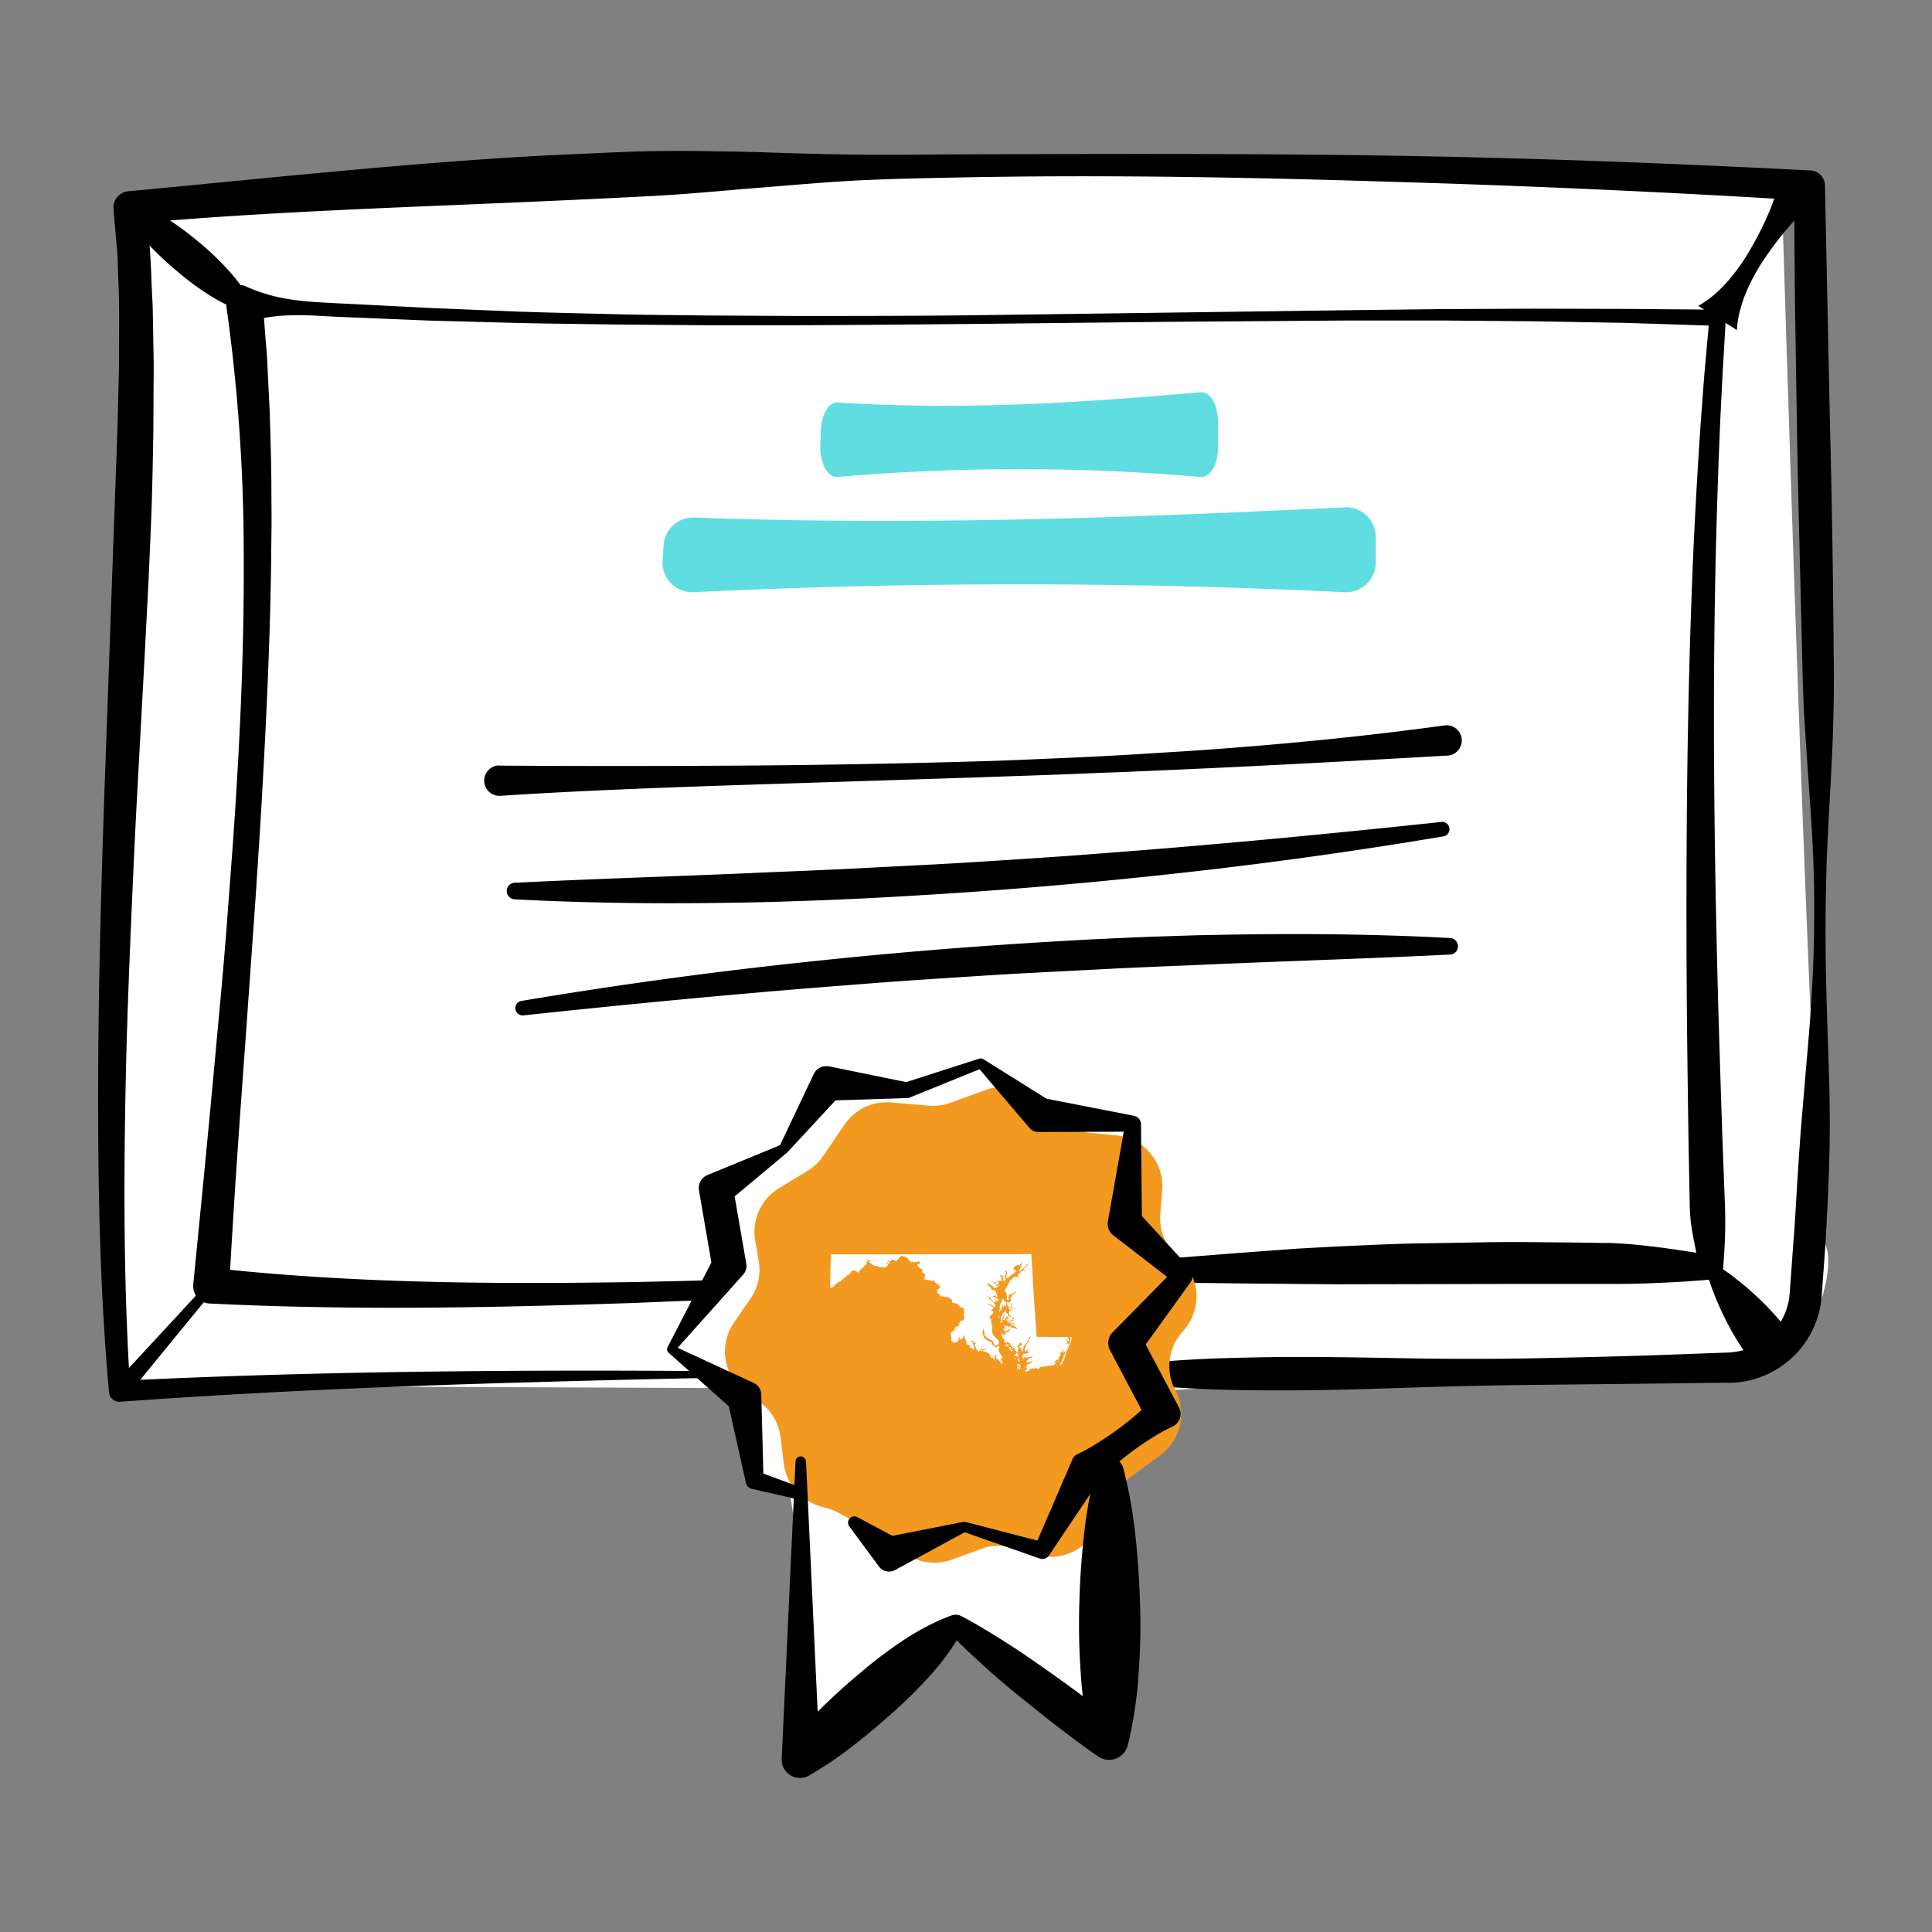 <svg xmlns="http://www.w3.org/2000/svg" width="256" height="256" fill="none"><rect width="100%" height="100%" fill="#808080" stroke="none"/><path fill="#fff" d="M155.729 184.189c2.07-.222 70.882-4.177 76.95-3.211 6.069.966 10.994-11.766 9.201-16.114-1.793-4.348-5.862-141.93-5.862-141.93s-92.461-3.553-116.543-.589C95.398 25.315 16.489 28.32 16.489 28.32s1.768 73.66 1.224 85.974c-.544 12.314-2.77 69.292-2.77 69.292l140.786.604z"/><path fill="#fff" d="M100.873 184.754c3.863.317 7.76 48.291 7.76 48.291l18.8-16.814 21.116 12.506-1.39-49.685-46.286 5.702z"/><path fill="#000" d="M124.718 182.066l-27.23.448c-9.064.166-18.139.382-27.219.644-18.13.503-36.259 1.268-54.353 2.582a1.371 1.371 0 01-1.47-1.248v-.03c-1.184-13.085-1.451-26.235-1.446-39.344.005-13.11.368-26.214.806-39.298l1.405-39.198.352-9.773.121-4.882c.035-1.625.101-3.255.09-4.876 0-3.246.076-6.497-.085-9.718l-.08-2.42-.046-1.208-.1-1.198-.423-4.786v-.065a2.169 2.169 0 011.969-2.355c18.517-1.721 37.024-3.774 55.612-4.756l6.96-.317c2.321-.1 4.648-.211 6.974-.241 2.327-.03 4.654-.04 6.98 0 2.327.04 4.654.055 6.985.135 4.659.156 9.307.297 13.955.333 4.648.035 9.297-.036 13.94-.046 18.582-.06 37.17-.116 55.753.176s37.161 1.007 55.723 1.958a2.011 2.011 0 011.924 1.973v.04l.655 31.116c.261 10.371.428 20.753.503 31.145.091 5.194-.055 10.392-.337 15.601l-.413 7.795a200.732 200.732 0 00-.272 7.79c-.116 5.194-.045 10.387.116 15.601l.252 7.805c.085 2.602.146 5.209.135 7.816 0 5.208-.286 10.412-.574 15.6l-.282 3.9-.141 1.948-.07.976c-.025.332-.086.76-.136 1.132a12.425 12.425 0 01-8.843 9.935 13.03 13.03 0 01-2.282.432l-.579.036c-.191 0-.398.025-.544 0h-.977l-7.8.095-15.612.171a740.93 740.93 0 00-15.611.307c-5.198.166-10.395.358-15.612.413-2.598.04-5.197.03-7.796 0-2.598-.03-5.197-.101-7.795-.242-2.599-.141-5.107-.332-7.685-.649a76.697 76.697 0 01-7.791-1.263 76.667 76.667 0 017.791-1.253c2.598-.297 5.192-.503 7.79-.654 2.599-.151 5.193-.217 7.786-.272 2.594-.055 5.192-.086 7.786-.065 5.192 0 10.384.14 15.576.206 5.192.065 10.384.045 15.571-.066 5.187-.11 10.379-.226 15.561-.412l7.776-.287.972-.035c.176 0 .297 0 .428-.03l.393-.036a9.062 9.062 0 001.511-.327 8.39 8.39 0 005.786-6.703c.025-.272.07-.503.096-.8l.07-.966.141-1.933.277-3.865c.217-2.576.337-5.158.504-7.74.166-2.581.322-5.163.533-7.745l.655-7.75c.222-2.586.463-5.168.615-7.76.372-5.178.503-10.366.438-15.55-.066-5.183-.438-10.372-.816-15.555-.166-2.592-.363-5.183-.504-7.775-.141-2.592-.206-5.184-.262-7.775-.241-10.372-.543-20.744-.705-31.126l-.251-15.6-.126-15.601 1.923 2.013a1720.545 1720.545 0 00-55.582-2.516c-18.507-.584-37.059-.921-55.597-.59-4.638.096-9.271.167-13.904.378-4.633.212-9.262.64-13.885 1.007-4.623.367-9.246.83-13.869 1.077-4.623.246-9.25.468-13.879.674-18.502.84-37.044 1.364-55.511 3.02l1.959-2.421c.277 3.326.614 6.658.694 9.954l.121 2.511c.05.826.066 1.65.076 2.476l.085 4.942c.046 1.65 0 3.291 0 4.932l-.025 4.927c-.05 3.28-.12 6.562-.216 9.838-.111 3.276-.267 6.542-.408 9.818l-.504 9.804-1.062 19.586c-.68 13.054-1.27 26.098-1.511 39.147-.242 13.049-.201 26.093.645 39.087l-1.476-1.278c18.165-.901 36.335-1.253 54.5-1.334 18.164-.08 36.274.136 54.428.433z"/><path fill="#000" d="M228.202 169.414c-2.196.197-4.487.393-6.839.503-2.352.111-4.749.217-7.126.207h-12.59l-24.767.05-12.403-.111c-4.135-.055-8.274-.105-12.414-.075h-3.102l-3.102.05c-2.07.035-4.135.086-6.205.156-4.134.136-8.264.342-12.398.504l-24.782 1.197c-4.135.191-8.274.373-12.414.503l-6.21.257-6.214.196c-16.568.504-33.177.7-49.856-.13a2.267 2.267 0 01-2.176-2.351v-.186c1.078-10.82 2.14-21.639 3.118-32.434.503-5.405 1.007-10.805 1.405-16.209.398-5.405.84-10.81 1.158-16.22.68-10.81 1.083-21.64 1.007-32.444a234.398 234.398 0 00-2.286-32.208l-.076-.775a1.872 1.872 0 012.664-1.937 21.993 21.993 0 005.993 1.726c2.015.322 4.029.382 6.074.503l12.172.614 12.202.503c4.064.136 8.128.217 12.187.323 4.059.105 8.128.115 12.192.176l12.197.065c8.133 0 16.261 0 24.394-.11l48.799-.655 12.202-.146 12.192-.055 12.208.03 12.212.1a1.063 1.063 0 011.057 1.058v.095l-.448 7.826c-.126 2.611-.272 5.218-.372 7.83a854.08 854.08 0 00-.504 15.671c-.247 10.452-.292 20.91-.201 31.367.09 10.458.307 20.915.614 31.372.156 5.229.322 10.458.504 15.687l.302 7.941c.05 1.585.045 3.215-.031 4.826a95.777 95.777 0 01-.337 4.71zm-3.425-3.417c-.226-1.107-.448-2.144-.604-3.145a23.354 23.354 0 01-.272-3.02l-.146-7.765c-.085-5.238-.156-10.482-.211-15.726-.106-10.483-.106-20.97 0-31.463.116-10.487.367-20.975.821-31.463.231-5.243.533-10.482.876-15.716.171-2.617.383-5.234.574-7.85l.7-7.841 1.047 1.167-12.182-.392-12.192-.211-12.192-.106h-12.197l-24.399.181-24.4.267c-8.133.07-16.271.156-24.404.181H93.389l-12.207-.1c-4.07-.066-8.139-.101-12.208-.192l-12.207-.327-12.202-.503c-2.014-.096-4.064-.272-6.104-.187-2.1.046-4.184.383-6.189 1.007l2.558-2.702.303 4.106c.095 1.369.251 2.733.297 4.101l.201 4.102.1 2.048.066 2.053c.07 2.733.166 5.466.161 8.193l.026 4.097c0 1.363-.03 2.727-.04 4.091-.101 10.905-.615 21.785-1.23 32.64a881.06 881.06 0 01-.503 8.138 869.076 869.076 0 01-.544 8.132l-1.153 16.255c-.79 10.83-1.566 21.64-2.146 32.489l-2.16-2.516c16.337 1.792 32.88 2.104 49.393 1.943l6.2-.076 6.199-.141c4.13-.1 8.264-.241 12.398-.387 8.269-.262 16.533-.664 24.797-1.007 4.135-.191 8.269-.352 12.404-.573 2.07-.111 4.135-.237 6.199-.383l3.102-.196 3.098-.232 12.398-.966 6.204-.458c2.07-.161 4.14-.236 6.21-.362 4.144-.186 8.284-.403 12.434-.448 4.149-.045 8.294-.181 12.449-.156l6.229.055 3.112.041 1.556.025h.701l.659.03c1.758.081 3.5.257 5.283.473 1.783.216 3.611.503 5.55.795h-.006z"/><path fill="#000" d="M17.909 26.675a26.895 26.895 0 014.471 2.435c1.39.921 2.725 1.923 4.004 2.995a36.505 36.505 0 013.626 3.432 22.356 22.356 0 013.067 4.096l-1.274 1.51a22.215 22.215 0 01-4.533-2.34 36.851 36.851 0 01-3.988-3.02 44.376 44.376 0 01-3.646-3.437 27.071 27.071 0 01-3.148-4.026l1.42-1.645zM241.155 26.145a18.546 18.546 0 00-2.08 1.752 30.902 30.902 0 00-1.833 1.907 40.537 40.537 0 00-3.188 4.116 26.07 26.07 0 00-2.563 4.53 18.37 18.37 0 00-.882 2.516c-.257.9-.413 1.832-.458 2.768l-5.127-3.206a12.306 12.306 0 002.297-1.64 18.483 18.483 0 001.858-1.903 26.137 26.137 0 002.936-4.272 40.61 40.61 0 002.317-4.66c.337-.806.649-1.631.916-2.481.287-.861.509-1.742.67-2.637l5.137 3.21zM226.963 167.351a25.34 25.34 0 013.122 2.138c.982.755 1.899 1.56 2.785 2.391.886.82 1.722 1.686 2.518 2.591a19.456 19.456 0 012.13 2.879l-4.839 3.628a19.21 19.21 0 01-2.171-2.848 33.878 33.878 0 01-1.788-3.135 36.988 36.988 0 01-1.51-3.342 24.869 24.869 0 01-1.179-3.593l.932-.709zM28.45 170.779L16.71 185.121l-1.768-1.535 12.585-13.607.922.8z"/><path fill="#5FDDE0" d="M159.089 63.2a280.08 280.08 0 00-48.093 0c-1.315.11-2.387-1.842-2.302-4.192l.076-2.013c.08-2.119 1.082-3.744 2.266-3.664 16.684 1.082 32.553 0 48.058-1.358 1.254-.111 2.302 1.68 2.302 3.93v3.387c0 2.244-1.053 4.02-2.307 3.91zM178.154 78.467a896.13 896.13 0 00-86.236 0 3.942 3.942 0 01-4.124-4.192l.136-2.013a3.933 3.933 0 014.069-3.684c29.918 1.082 58.362 0 86.165-1.358a3.94 3.94 0 014.125 3.739c.005.065.005.126.005.19v3.388a3.936 3.936 0 01-3.938 3.935c-.066 0-.131 0-.202-.005z"/><path fill="#000" d="M66.2 101.451c10.475.065 20.935.065 31.385 0 10.449-.066 20.894-.252 31.334-.549 2.608-.065 5.217-.171 7.826-.282 2.608-.111 5.217-.221 7.825-.347 2.609-.126 5.213-.277 7.816-.443 2.604-.166 5.212-.307 7.811-.503 10.409-.76 20.804-1.772 31.137-3.196a2.015 2.015 0 11.549 3.99h-.161c-10.47.6-20.924 1.179-31.379 1.667l-7.841.352-3.918.166-3.923.146c-5.227.237-10.455.382-15.682.574l-31.354 1.006c-10.45.352-20.894.735-31.314 1.419a2.021 2.021 0 01-2.15-1.877 2.022 2.022 0 011.883-2.149l.157.026zM192.069 126.489c-10.259.503-20.507.825-30.745 1.258-5.121.231-10.238.412-15.355.684-5.116.272-10.233.503-15.349.831-5.117.327-10.228.649-15.34 1.046-5.111.398-10.218.79-15.324 1.248-10.213.886-20.421 1.903-30.63 2.99a.967.967 0 01-.261-1.913 622.614 622.614 0 0130.553-4.363 742.614 742.614 0 0115.355-1.63 688.733 688.733 0 0115.39-1.284 794.1 794.1 0 0115.415-.941c2.573-.115 5.142-.241 7.715-.322 2.574-.08 5.142-.186 7.72-.216 10.294-.201 20.592-.136 30.876.413a1.102 1.102 0 110 2.204l-.02-.005zM68.27 116.967c10.259-.503 20.507-.826 30.745-1.258 5.122-.232 10.238-.413 15.355-.685 5.116-.272 10.233-.503 15.35-.83 5.116-.327 10.228-.649 15.339-1.047 5.112-.397 10.218-.79 15.325-1.248 10.213-.886 20.421-1.902 30.629-2.989a.966.966 0 01.261 1.912 621.324 621.324 0 01-30.553 4.363 742.139 742.139 0 01-15.355 1.631c-5.126.483-10.253.916-15.39 1.283-5.136.367-10.273.674-15.415.941-2.573.116-5.142.242-7.715.322-2.573.081-5.142.186-7.72.217-10.294.201-20.592.136-30.876-.413a1.102 1.102 0 110-2.204l.02.005z"/><path fill="#fff" d="M105.968 197.923l-5.992-1.786-1.355-10.971-9.724-6.366 7.715-11.182-1.718-9.98 8.944-5.414 5.867-8.646 10.42.88 9.835-3.562 7.906 6.844 12.268 1.162-1.083 13.125 7.67 7.03-7.554 8.943 4.875 9.224-9.981 7.317-5.958 10.926-10.334-3.161-9.83 3.568-4.875-4.222"/><path fill="#F3991F" d="M110.381 200.087l-1.733-.503a6.786 6.786 0 01-4.799-5.697l-.428-3.452a6.784 6.784 0 00-3.022-4.841l-1.274-.835a6.778 6.778 0 01-1.954-9.391c.02-.035.045-.065.066-.101l2.195-3.18a6.779 6.779 0 001.103-5.002l-.463-2.698a6.78 6.78 0 013.208-6.98l3.711-2.244a6.81 6.81 0 002.105-2.013l2.8-4.132a6.79 6.79 0 016.19-2.939l4.97.423a6.725 6.725 0 002.891-.382l4.683-1.696a6.792 6.792 0 016.764 1.248l3.253 2.813a6.793 6.793 0 003.802 1.625l3.429.327a6.784 6.784 0 016.124 7.313l-.257 3.13a6.772 6.772 0 002.181 5.535l.413.378a6.782 6.782 0 01.599 9.38l-.393.468a6.78 6.78 0 00-.815 7.549 6.784 6.784 0 01-1.99 8.641l-4.028 2.959a6.755 6.755 0 00-1.944 2.224l-2.584 4.736a6.793 6.793 0 01-7.947 3.241l-2.865-.876a6.793 6.793 0 00-4.301.111l-3.953 1.434c-2.317.84-4.9.362-6.763-1.248l-1.864-1.611"/><path fill="#000" d="M106.804 193.656l1.828 39.389-4.175-1.918a51.927 51.927 0 014.613-5.032 86.722 86.722 0 015.036-4.529 57.996 57.996 0 015.423-4.107 31.741 31.741 0 016.164-3.261l.368-.136c.433-.161.912-.13 1.32.081 1.928 1.006 3.761 2.134 5.579 3.276a116.297 116.297 0 015.339 3.593c.881.609 1.757 1.233 2.618 1.862.872.624 1.733 1.258 2.594 1.897 1.712 1.284 3.414 2.587 5.036 3.966l-4.029 2.013a54.448 54.448 0 01-1.314-9.058c-.222-3.02-.267-6.039-.192-9.059.076-3.019.267-6.039.605-9.058a62.132 62.132 0 011.626-9.059 1.857 1.857 0 012.276-1.313 1.853 1.853 0 011.315 1.313 62.132 62.132 0 011.626 9.059c.333 3.019.504 6.039.605 9.058.101 3.02.03 6.039-.192 9.059a54.448 54.448 0 01-1.314 9.058l-.126.503a2.548 2.548 0 01-3.913 1.495c-1.767-1.213-3.48-2.516-5.182-3.8a141.698 141.698 0 01-2.518-1.982c-.826-.67-1.672-1.339-2.518-2.013a102.163 102.163 0 01-4.895-4.177c-1.591-1.445-3.173-2.904-4.658-4.489l1.682-.056a31.69 31.69 0 01-4.074 5.657 58.76 58.76 0 01-4.815 4.811 92.963 92.963 0 01-5.187 4.378 51.868 51.868 0 01-5.625 3.88l-.503.307a2.428 2.428 0 01-3.647-2.204l1.829-39.389c0-.383.307-.69.689-.69.383 0 .69.307.69.69l.016-.015z"/><path fill="#000" d="M105.742 198.679l-6.103-1.399a1.065 1.065 0 01-.801-.806l-.045-.191-2.423-10.845 1.007 1.616-8.777-7.806a.621.621 0 01-.141-.754l6.295-12.154-.368 1.671-1.717-9.984-.05-.307a1.848 1.848 0 011.112-2.013l9.77-4.026-.206.196 4.532-9.562a1.818 1.818 0 012.015-1.006h.065l10.319 2.108-.443.061 9.966-3.196a.664.664 0 01.559.071l.08.05 8.975 5.616-1.269-.543 12.151 2.37c.544.106.937.579.942 1.132l.126 13.225-.725-1.856 7.05 7.689c.469.523.514 1.298.111 1.872l-6.864 9.527.272-2.517 4.875 9.225.196.372a1.82 1.82 0 01-.76 2.461l-.101.05c-.947.438-1.858.947-2.734 1.51a36.97 36.97 0 00-2.559 1.746 46.077 46.077 0 00-2.422 1.928 25.87 25.87 0 00-2.261 2.144l.649-.74-6.969 10.372-.086.126a1.052 1.052 0 01-1.214.402l-10.193-3.568h.413l-9.281 5.033-.106.055a1.672 1.672 0 01-2.15-.473l-3.923-5.319a.83.83 0 011.057-1.223l5.832 3.12-2.256-.418 10.384-2.048h.101a.658.658 0 01.312 0l10.465 2.717-1.299.529 4.945-11.474.055-.131a1.19 1.19 0 01.595-.609 25.65 25.65 0 002.724-1.51 42.113 42.113 0 002.563-1.731 38.938 38.938 0 002.433-1.912 22.227 22.227 0 002.256-2.159l-.665 2.884-4.875-9.225-.075-.146a2.014 2.014 0 01.347-2.37l8.224-8.359.121 1.882-8.254-6.366a1.92 1.92 0 01-.72-1.847l2.306-13.029.947 1.133-12.384.045h-.09c-.453 0-.887-.196-1.179-.544l-6.843-8.052.639.116-9.699 3.936a.803.803 0 01-.242.05h-.196l-10.526.342 2.07-1.006-7.211 7.785c-.066.07-.136.136-.207.196l-8.118 6.779 1.058-2.32 1.722 9.939.04.241a1.725 1.725 0 01-.407 1.425l-9.13 10.2-.152-.765 10.666 4.927c.595.272.982.856 1.008 1.51v.095l.297 11.107-.846-1.006 5.872 2.169a.787.787 0 01.458 1.016.794.794 0 01-.912.493v.051z"/><g fill="#fff" clip-path="url(#clip0_8392_67706)"><path d="M110.115 170.669c.026 0 .034-.043.066-.059a.475.475 0 01.099-.016.165.165 0 01.067-.061h.042a.335.335 0 00.083-.067c.032-.037.04-.09.083-.125a.213.213 0 01.066-.016.304.304 0 01.248-.24c.097-.071.186-.151.267-.24.048 0 .075-.027.117-.032.043-.005.075 0 .107 0s.091-.115.133-.16c.068-.06.14-.115.216-.165a.22.22 0 01.048-.142c.064 0 .094-.021.158-.016.064-.058.098-.149.176-.197.096 0 .117-.112.189-.157.072-.046.077-.019.107-.035.029-.016.053-.048.082-.067.03-.018.051 0 .067-.024.016-.024.064-.106.117-.141a.29.29 0 00.091-.032c0-.075.04-.109.032-.192.04-.029.059-.088.117-.115.059-.026.059 0 .099-.016.04-.016.072-.04.101-.042.03-.003.078.021.115 0 .152.12.355.186.507.306.038-.002.076-.002.114 0 .015-.062.025-.125.032-.189.027-.021.059-.029.086-.051.013-.104.088-.146.165-.189 0-.021.032-.037.032-.067.069-.024.099-.088.141-.133.043-.045.134-.088.174-.141.04-.054.029-.072.05-.099a.483.483 0 01.339-.192.275.275 0 000-.107c-.019-.024-.067-.018-.083-.05a.184.184 0 00.035-.12c.059-.067.107-.144.168-.208a.232.232 0 010-.091.403.403 0 00.115-.067v.051c0 .027.056.059.093.083.016-.022.187-.054.205.016-.032.024-.048.066-.09.082a.256.256 0 00-.123 0c0 .024.021.07 0 .102.014.01.024.024.03.04a.086.086 0 01.005.05.329.329 0 01.224.056v.051c.029.021.045.053.09.059.046.005.062.08.091.09.105.065.216.12.331.166.077 0 .17-.024.266 0 .059.058.147.042.24.074.094.032.115.07.166.075.121-.008.243-.008.365 0 .021 0 .037.021.059.024.115.007.231.007.346 0v-.048c.064-.035.075-.12.134-.157.058-.038.122-.019.181-.035a.405.405 0 00-.032-.133.264.264 0 01-.208-.206.396.396 0 01.267.083c.045-.035.077-.029.149-.035 0-.04.048-.045.051-.09-.059-.102-.216-.104-.267-.206.024 0 .019-.042.032-.058.013-.016.04 0 .059 0 .018 0 .021.032.04.042.085 0 .2.131.266.04.019-.018-.021-.056-.016-.09a.233.233 0 01.11-.024c.016-.03.018-.07.04-.094.24 0 .376.128.581.176a.44.44 0 01.083-.058c0-.091.061-.118.098-.158.038-.04.035-.045.083-.066l.083-.04c.024-.067-.016-.094-.024-.15a.296.296 0 01.09-.058c.024.018.056 0 .083 0 .06-.06.124-.116.192-.166.021.027.04.024.083.016.053.035.146.03.197.067.045-.013.061 0 .101.016a.879.879 0 01.267.133c.057.035.11.076.157.123.072.061.139.128.2.2v.04c0 .011.067.064.099.101.033.04.063.081.091.123a.635.635 0 00.349-.048c.059.045.045.189.115.189.069 0 .053-.136.109-.181.107.046.224.06.339.04a.157.157 0 01.047-.058.168.168 0 01.067-.033c.078.048.184.032.232.118a.862.862 0 01-.048.224.676.676 0 01-.322.024c-.051.154.096.184.13.266a.216.216 0 00-.011.091c.004.03.014.059.03.085a.195.195 0 01.107 0c.016-.056.085-.058.114-.098 0 .029.019.029.019.056 0 .026-.075.066-.101.109.028.043.065.08.109.107a.213.213 0 01.149.05.11.11 0 01.115.04.568.568 0 00.016.334c-.077.016 0 .109.019.138.117 0 .208.019.266.102.059.082.062.109.083.173-.027.048-.04.109-.083.141a.858.858 0 01.035.158.558.558 0 00-.083.149c.032.04.046.101.083.139.064-.016.115.05.181.066a.375.375 0 00.067 0l.056.019a.792.792 0 01.283 0 .418.418 0 00.314.099c.027 0 .048-.024.075-.032a.167.167 0 00.059.016c.024 0 .021-.04.048-.043.026-.003.021.029.034.043.088 0 .152.058.224.09.01.049.024.096.043.142.045 0 .053.042.08.074.027.032.037.027.051.04.013.014.034.07.066.091.032.021.102.024.15.043.048.018.101.061.157.082 0 .067.067.088.091.142.029 0 .058 0 .066.016a.055.055 0 00-.014.037c0 .014.005.027.014.037-.064.043-.069.11-.082.192-.04.014-.056.054-.091.075a.372.372 0 00-.24.181c.024.043 0 .091 0 .142 0 .05 0 .048.016.074a.834.834 0 000 .158h.056c.106.082.205.171.299.266.032.046.053.099.082.15.046 0 .078.032.118.042.04.011.117 0 .181.016.196.047.396.069.597.067.088.035.179.069.267.099 0 0 0 .042.032.042a.552.552 0 00.181.099c.046.075.134.064.15.165.016.102-.035.214 0 .331.066.064.176.037.266.067.019 0 .03.024.048.026.019.003.096 0 .142 0 .088 0 .162.062.24.064 0 .048.064.043.058.102a.896.896 0 01.174.138c.061.067.157.222.242.243.086.021.123 0 .174 0a.48.48 0 01.098.075.314.314 0 01.099.074.99.99 0 00.051.315.363.363 0 00.016.267c-.035.066 0 .208-.051.266.024.038 0 .064 0 .11a.844.844 0 01.059.197c0 .059-.032.096-.04.141-.008.046 0 .062 0 .091-.035.189-.24.192-.4.283h-.064c-.112.04-.12.184-.15.306a.339.339 0 01-.141.366c-.045 0-.069.026-.115.032-.045.005-.093-.014-.133 0a.217.217 0 00-.125.058c0 .139-.107.195-.15.307.115.024.168-.037.24-.085l.067-.04c.029-.016.059-.022.075-.032.016-.011.096-.131.192-.059a.825.825 0 01-.176.075c-.014.018-.024.045-.04.066-.07 0-.067.059-.134.056-.045.112-.197.083-.266.142-.035.024-.051.066-.075.09-.024.024-.064.051-.093.083-.016-.016-.03 0-.048 0-.019 0-.072.051-.102.093-.029.043 0 .054-.016.075-.016.021-.056.045-.066.075a.375.375 0 000 .082.33.33 0 01-.016.056c-.011.12.009.24.058.35a.658.658 0 00.024.165.583.583 0 00.075.44c.117.032.147.152.267.181.122-.028.241-.069.354-.122l.075-.043.075-.04c.016 0 .016-.04.034-.059.019-.018.059-.042.075-.074.016-.032 0-.072 0-.118 0-.045.032-.104.04-.165.008-.061-.125-.091-.067-.149.043 0 .056.029.11.016.037.037.045.104.074.152a.69.69 0 00-.034.181c.04 0 .09.037.125.024a.419.419 0 00.075-.123.664.664 0 00.29-.184c0-.037-.042-.05-.05-.09-.008-.04.05-.043.058-.083a.058.058 0 010-.051c.042-.061.089-.119.142-.173 0 .069-.038.091-.059.133.027.064 0 .107.016.19a.792.792 0 01.184.322c.105.19.156.405.147.622.077.01.149.043.208.093.024 0 .024-.016.05 0 .05.042.097.089.139.139.021 0 .067 0 .067.034-.059.016-.043.064-.067.107.019.021.043.035.051.067.114 0 .168.117.266.141.056 0 .128-.016.176.032.062 0 .131-.024.2-.032 0-.149-.184-.2-.125-.365-.035-.062-.08-.107-.117-.166a.521.521 0 000-.266c-.078-.059-.219-.059-.267-.15a.073.073 0 01.014-.037.068.068 0 01.034-.021.742.742 0 00.235.016.679.679 0 01.157.141.138.138 0 00.019.077.137.137 0 00.056.056c.053-.021.178-.037.181.04-.075.043-.189.046-.216.134a.299.299 0 01.051.266c.021.027.074.024.098.048.024.024.019.064.035.099.016.035.027.035.032.059.016.08 0 .165.043.224.157.048.16.248.33.282.022 0 .032-.034.056-.042s-.069-.035-.064-.091c.062 0 .054-.045.099-.051.045-.005.037 0 .067 0a.205.205 0 00.01-.138.227.227 0 00.075-.032c0-.035-.029-.043-.04-.067a.092.092 0 00.04-.083.15.15 0 01-.024-.165.404.404 0 01.098.164.411.411 0 01.009.191.314.314 0 00-.099.149c.024.024 0 .096.032.117a.182.182 0 00.141-.125v-.107c.046-.109.166-.042.267-.066s.096-.123.173-.158c.03.091-.042.195-.082.267-.128 0-.328.021-.267.173.128-.048.211.038.307.067.096.029.176.032.229.059.053.026.149.136.24.133.067.08.173.131.216.24.027.067.016.152.043.216.026.064.08.088.09.149a.219.219 0 01.192.016c.03-.016.043-.05.064-.074.03.05.12.037.176.058a.147.147 0 00.016-.133c.027-.043.075-.061.091-.115.016-.053-.048-.037-.051-.077.027-.023.054-.044.083-.064.021.021.027.056.043.083.016.026.17 0 .2.04-.078.056-.166.082-.168.192 0 .026.029.08.034.122.01.068.033.133.067.192.077-.024.061-.101.083-.173.03.018.064.032.098.04 0 .019-.029.037-.042.059.04.049.072.105.093.165.037.037.088.075.115.107.026.032 0 .037.026.05.027.014.059.032.072.067.014.035-.016 0-.016.016s.056.08.051.107c.067-.024.107.026.165.034a.146.146 0 00.075.099c0-.037.04-.04.051-.067.024-.141-.094-.17-.11-.248-.016-.077.019-.125.016-.2a.752.752 0 00-.205-.09c.04-.046 0-.179.032-.224.035.042.083.069.109.117.032-.016.08-.019.115-.035a.077.077 0 01.005-.042.076.076 0 01.027-.032.152.152 0 01-.016-.091.185.185 0 01-.048-.107.667.667 0 01-.176-.208.612.612 0 00-.056-.122 1.334 1.334 0 01-.133-.208.613.613 0 01-.032-.126.755.755 0 01-.067-.213c0-.051.037-.099.032-.149.036-.048.069-.098.099-.15-.027-.016-.024-.064-.032-.101-.056-.021-.091-.069-.158-.083a.278.278 0 01-.082.067h-.075c-.021 0-.045.083-.099.109-.05-.034-.144 0-.216-.026 0-.12-.098-.134-.125-.224l-.088-.014c0-.018.016-.042 0-.058s-.101 0-.125-.048a.691.691 0 01.018-.24 1.703 1.703 0 00-.232-.15c-.048.024-.072 0-.133 0l-.075-.066h-.058c-.12-.128-.328-.163-.414-.323h-.05c-.014-.056-.062-.072-.091-.109a.574.574 0 01-.083-.299.58.58 0 01-.141-.371.386.386 0 00.035-.074c-.019-.022-.046-.035-.043-.075.088-.104.024-.315.125-.4v.125c.016.032.08.016.099.051a3.64 3.64 0 00-.059.157c.07.083.144.267.067.371.077.091.059.267.149.349h.067c.099.07.155.182.267.224a.556.556 0 00.05.067.903.903 0 01.182.067c.034.013.066.037.101.048.035.01.04 0 .056 0a.41.41 0 01.141.09c-.026.043 0 .062 0 .118.036.01.074.01.11 0 0-.034.01-.067.029-.095a.175.175 0 01.077-.063.302.302 0 01-.042.174s.026.021.026.042c0 .107.07.219.083.331.013.112 0 .117.051.173.05.056.032.078.082.059.051-.019 0-.093 0-.141.03 0 .032-.022.056-.024 0 .037.03.053.035.09a.235.235 0 00.189.024.86.86 0 01.142-.165c.018-.075.077-.109.098-.181a.168.168 0 01-.008-.086.16.16 0 01.035-.08c-.085-.042-.104-.146-.16-.216-.056-.069-.072-.05-.099-.082-.026-.032-.024-.056-.04-.075-.016-.019-.058-.029-.082-.051a.489.489 0 01-.11-.133.564.564 0 00-.066-.072 1.144 1.144 0 00-.072-.117c-.046-.043-.099-.051-.134-.091a.422.422 0 01-.05-.091c-.027-.061-.04-.13-.067-.192a1.355 1.355 0 01-.064-.189c.04-.069 0-.165 0-.248a.984.984 0 010-.133.75.75 0 010-.134c0-.053.032-.106.032-.157a.32.32 0 00-.051-.149.335.335 0 00-.066-.267c.024-.067 0-.117-.016-.176-.016-.059 0-.067 0-.099a.383.383 0 01-.016-.058c0-.078.064-.144.04-.224a1.812 1.812 0 00-.19-.123v-.059c-.045-.037-.037-.128-.058-.192a.294.294 0 01.141-.09.242.242 0 01.157-.142c.06-.076.11-.159.15-.248a.421.421 0 00-.024-.306c-.086 0-.134.024-.192-.024a.287.287 0 01.074-.158.16.16 0 00.184-.117c0-.053-.037-.133-.05-.189a.551.551 0 00-.174-.04 2.089 2.089 0 01-.05-.118c-.096 0-.134-.128-.24-.141a.486.486 0 00-.126.019c0-.096-.093-.112-.157-.152.051 0 .059-.035.101-.032.043.002.118.096.19.098.072.003.058-.026.106-.032.062.126.243.128.267.288.043 0 .08 0 .107-.024.018.04.058.054.082.091.01.026.022.051.035.075a.192.192 0 00.133.066c.03-.029 0-.08 0-.106.027-.046 0-.104 0-.158.032 0 .03-.05.051-.074.021-.024.043 0 .043-.043s-.096-.048-.158-.091c0-.04-.029-.04-.018-.082l-.08-.054c-.046-.106-.139-.165-.174-.282-.045 0-.056.029-.098.032 0-.038.045-.048.04-.099-.11-.016-.152-.101-.206-.173a.631.631 0 00-.216-.035.17.17 0 01.083-.115.125.125 0 01-.016-.082.222.222 0 01-.101-.083c-.024 0-.059 0-.067-.043.04-.04.107.019.176 0 0 .11.109.102.149.166v.066c0 .024.032.08.091.075.016.064.075.085.115.125a.936.936 0 00.266.323.246.246 0 01.123.016c.101-.027.067-.109.051-.173.037-.019.053.021.098.016.046-.006 0-.062.027-.051l.059.051a.371.371 0 00.205-.032c0-.035.037-.054.043-.094.005-.04-.04-.074-.086-.09 0-.075-.08-.099-.122-.15-.115.019-.176-.066-.267-.016a.143.143 0 010-.082 1.478 1.478 0 00-.24-.099c-.027 0-.077 0-.083-.016-.005-.016.032-.048.043-.075.061.022.08-.04.173-.016.038-.021.035-.101.083-.117a.125.125 0 01.141.051c-.018.034 0 .101-.05.13a.404.404 0 00.133.11.191.191 0 00.091-.11s.016-.077 0-.138a.51.51 0 01-.064-.208.455.455 0 01-.11-.267c-.037-.035-.053-.088-.114-.093-.056-.048-.075-.136-.134-.182a.848.848 0 00-.173.024c-.032-.016-.059-.061-.109-.032-.022-.058-.075-.085-.107-.133a.228.228 0 00-.035-.115c0-.026.043 0 .035-.034a.186.186 0 00-.078-.074.185.185 0 00-.106-.017c-.032-.048-.093-.064-.091-.149-.058-.08-.173-.102-.24-.174.043-.032.051-.101.083-.141-.021 0-.064 0-.067-.04.051-.019.096.021.15.024a.803.803 0 00.05.107c.035 0 .027-.038.059-.04.027.08.152.061.157.165a.246.246 0 00.131.016c.021.029.043.056.027.099.045.037.13.034.189.058.002.056.008.111.019.166a.667.667 0 00.24-.059c.026.061.032.179.13.117 0-.024 0-.064.016-.066.142 0 .134-.128.267-.134a.2.2 0 00.032-.098c-.077-.035-.125.026-.189.016-.022 0-.048-.032-.075-.048a.378.378 0 01-.149-.216c-.059-.019-.083-.072-.118-.118-.077-.016-.106-.077-.138-.138-.032-.062-.043-.046-.027-.067.056-.024.096.035.165.024a.342.342 0 01.059.099c.045.026.115.029.141.074-.034.051.016.12.024.176.08.019.086.107.166.099.08-.008.066-.099.133-.133v-.059a.422.422 0 00.091-.147c-.048-.04-.064-.037-.142-.026v-.051c-.048 0-.056-.035-.09-.048a.132.132 0 01-.065-.009.127.127 0 01-.05-.042c.021 0 0-.053.024-.066a.224.224 0 01.216.085c.04 0 .032-.035.067-.035.034 0 .016.051.032.067.106.016.133-.072.2-.117.018.048.098.034.098.101.048 0 .051-.045.083-.059a.116.116 0 00.044-.032.134.134 0 00.023-.05c-.027-.027-.102 0-.118-.043s.062-.029.067-.064c-.027-.117-.115-.2-.083-.333-.048-.07-.144-.094-.224-.134a.316.316 0 00.067-.098.133.133 0 01.086-.005.137.137 0 01.071.047.518.518 0 01.184.024c.035.083.112.208-.042.232.004.02.004.04 0 .059a.489.489 0 01.125.032c-.045.067.013.139.032.192-.035.029 0 .128-.024.173.048.096.163.046.165-.058a.266.266 0 00.091-.075c0-.064.032-.08.035-.133.002-.054-.046-.096-.078-.158a.47.47 0 01-.048-.165c0-.019.027-.043.032-.075a.235.235 0 01.059-.13v-.067a.202.202 0 00.065-.044.202.202 0 00.042-.065.343.343 0 00-.024-.214c-.062 0-.131.035-.19 0 .038-.066.136-.042.208-.074.072-.032.046-.056.091-.059 0 .021.032 0 .032.035 0 .034-.016.08-.016.13 0 .051.067.051.083.091a1.43 1.43 0 00-.075.176c-.021.037-.064.056-.075.099-.01.042 0 .08 0 .117 0 .037-.072.096-.058.165.013.07.058.032.101.067.043.035.045.083.083.091.037.008.082-.035.114-.075l.136-.064c-.024-.051.014-.093.024-.133.176.037.168-.11.216-.2a.922.922 0 00.206-.075c.045-.027.072-.075.117-.099.045-.024.12-.029.141-.082 0-.102-.045-.192 0-.267-.024-.024-.016-.083-.016-.131a.823.823 0 00-.085-.082.086.086 0 01-.057-.003.086.086 0 01-.042-.04v-.016c0-.021.067 0 .075-.016.032-.077.048-.133.083-.2.034-.067.072-.141.173-.141.04-.083.176-.07.251-.115v-.093h.064c-.016.112.136.128.192.192a.461.461 0 00.058-.184c.027-.046.142-.051.19-.123.048-.072.034-.136.074-.133.04.002.03.066.051.066-.045.054-.037.16-.125.174.024.061-.038.154 0 .216-.048.058-.11.101-.102.216a.416.416 0 00-.122.322c-.035.054-.131.126-.051.19a.225.225 0 00.127-.06.225.225 0 00.07-.122c.048 0 .048-.042.078-.058a.827.827 0 00.322-.267c.062 0 .064-.035.099-.051.019.03.088 0 .133.019 0-.053.024-.077.016-.133.048-.038.051-.096.083-.142.032-.045.093-.066.123-.109.029-.043.04-.152.117-.189.019 0 .027.034.04.05-.045.086-.069.195-.115.28-.096 0-.101.086-.165.118 0 .032.024.024.016.058-.053.043-.085.107-.149.142-.062 0-.11.053-.182.064 0 .045-.021.056-.032.101a.243.243 0 00.206.016c0 .048.056.048.074.083-.032 0-.018.032-.04.032-.021 0-.058-.024-.093-.032-.072.066-.179 0-.296.016.016.058-.016.082-.027.133a.232.232 0 00-.111.006.225.225 0 00-.094.061.206.206 0 00-.019.056c-.074.07-.14.147-.197.232-.069.074-.171.12-.224.208a.54.54 0 00.083.133c.037 0 .074.024.117.032.043.008.077-.019.099.016.021.035-.048 0-.059.027a.438.438 0 01-.117.106v-.096c-.054 0-.08-.032-.123-.058-.064.093-.347.05-.4 0-.029.034-.083 0-.131.018a.262.262 0 01-.141.206c0 .064.048.08.067.125.018.045-.019.037-.035.051-.016.013 0 .05-.032.056-.032.005-.048-.062-.059-.107a.27.27 0 00-.155.029.272.272 0 00-.111.112v.134c0 .045-.056.08-.043.13-.053.032-.072.102-.107.15-.021 0-.024-.014-.05 0a.647.647 0 00-.067.216 1.663 1.663 0 00-.149.232v.066a1.19 1.19 0 00-.267.534c.012.011.026.02.042.024a.102.102 0 00.049 0c.037.077.122.09.133.173 0 .029-.016.056-.016.083.01.054.026.107.048.157a.83.83 0 01.051.349c0 .072-.07.131-.067.19.003.058.107.138.141.184a.489.489 0 01.166.016c0-.016 0-.054.026-.067.027-.013-.048-.059-.058-.099.048-.037 0-.112-.035-.125a.31.31 0 01-.016-.091.3.3 0 00.062-.152.302.302 0 00-.025-.162c.128 0 .158-.091.232-.142.027.019.027.062.067.067a.885.885 0 01.192-.083c.021-.034.032-.082.083-.09 0 .034.048.05.098.048 0-.158.12-.166.232-.198-.016-.042-.042-.048-.024-.106.019-.059.11-.056.15 0 0 .034-.027.058-.035.093-.027 0-.024 0-.04.016a.602.602 0 01-.157.165.668.668 0 00-.118.107.362.362 0 01-.149.075c-.045.096-.149.17-.123.306-.045.019-.04.083-.085.099-.045.016.013-.088-.032-.083-.045.006-.083.059-.083.091s.072.075.051.141c.016.027.059.024.072.051a.919.919 0 000 .267c-.168 0-.171.173-.299.216a.469.469 0 01-.024-.075.452.452 0 00-.141-.032.208.208 0 00-.072.267c.037.088.083.168.165.181 0 .056.054.064.064.117.011.054-.018.11-.016.142.003.032.032.053.035.09.032 0 .021-.05.067-.042-.022.042-.059.109-.043.157s.093-.045.125-.083a.502.502 0 00.091-.114v-.059c0-.024.021-.021.024-.032.003-.011 0-.019 0-.035 0-.016.016-.024.016-.032a.434.434 0 00-.016-.101.488.488 0 00.067-.115c-.022-.029-.086-.16 0-.165a.366.366 0 01.074.267c0 .037-.048.053-.058.09.037.027.018.075 0 .118.032.032.077.013.125.032.048.018.064.064.107.066.042.003.05-.037.09-.024.04.014.027.064.051.091.024.027.064.024.083.059-.091.128-.211-.096-.291-.11-.08-.013-.213-.021-.267.035v.075c-.053 0-.064.066-.133.066a.165.165 0 00-.013.066c0 .022.004.044.013.065a.783.783 0 01.117-.024c.022-.032.027-.069.059-.091a.193.193 0 00.048 0c.024-.013.019-.021.035-.026a.728.728 0 01.114-.016c0 .018.046.032.027.042a.248.248 0 00-.12.023.246.246 0 00-.096.076c0 .029.048.027.048.067 0 .04-.019.034-.04.04-.099-.04-.189.05-.267.074a.274.274 0 00.059.11c-.059.042-.056.146-.091.216.046 0 .08-.032.099-.019 0 .056-.037.091-.032.141.005.051.056.091.067.134.152.037.213-.051.266-.115a.149.149 0 00-.016.065.15.15 0 00.016.066.21.21 0 00-.106.058c0 .04 0 .088-.051.099a.828.828 0 01-.291-.133c-.058-.048-.045-.131-.09-.206 0-.026.024-.016.018-.042-.048-.102-.181-.118-.224-.224l-.098-.016c-.035-.144.088-.131.08-.248-.078-.03-.075 0-.131.066a.43.43 0 00-.149.198.187.187 0 00-.182.184c-.037.032-.082.056-.093.114.03.005.058.014.085.027a.777.777 0 01-.133.123.751.751 0 01-.035.149.18.18 0 00-.064.091c0 .026.024.024.016.058a.303.303 0 000 .134c0 .053-.021.112-.026.173v.051c0 .117-.062.202 0 .288.088 0 .141-.091.208-.15a.146.146 0 00-.051-.146c0-.11.061-.144.101-.208-.026-.019-.032-.059-.05-.083a.239.239 0 00.05-.091c-.034-.018-.04-.069-.034-.125.042 0 .056-.035.098-.032 0-.083.131-.091.158-.157.026-.067 0-.088 0-.16.016.016.05 0 .074 0 .024 0 .024.029.035.048-.014.07-.034.14-.059.208-.077.057-.149.12-.216.189a.45.45 0 01.035.291c.085 0 .128.058.205.074a.231.231 0 00-.024-.192.689.689 0 00.051-.106.3.3 0 00.157-.107.228.228 0 01-.05-.117c.04 0 .053.042.09.05.024-.032.043-.069.086-.082 0 .042.05.018.048.058-.035.094-.016.168.066.182.024 0 .048-.019.075-.016a.122.122 0 01.083.04c-.024.029 0 .09-.051.109-.051.019-.051-.027-.099-.019 0-.029-.016-.04-.016-.064a.147.147 0 00-.085.014.15.15 0 00-.064.058c-.035.043-.051.046-.04.11.01.08.045.156.099.216.064 0 .016-.123.066-.142.051-.018.072.027.083.067-.029.024-.072.032-.091.067.022.076.049.15.083.221.04-.016.08-.043.048-.091.045-.077.187-.122.125-.266 0-.027.046-.03.075-.043.029-.013.024.059.067.067a.135.135 0 00.13-.083c0-.035-.024-.027-.016-.067.032-.048.068-.095.107-.138h.059a.163.163 0 000-.168c.026-.024.109 0 .141.018.032.019-.045.046-.043.099.003.053.083.045.067.123-.037.029-.112.013-.173.018-.062.006-.07.083-.032.139.05 0 .138-.016.165.019a.544.544 0 01-.133.064c0 .048-.035.066-.075.077-.04.011-.101-.08-.173-.059-.072.022-.051.094-.107.099v.2c.016.016.045.024.056.048.037-.029.085 0 .125-.016.04-.016.078-.035.118-.051.09-.034.152-.064.224-.098v.09c-.043 0-.067.027-.107.043-.085.035-.195.037-.232.091-.037.053 0 .165.051.181.053-.051.162.021.205-.016v-.091c.051-.029.083-.072.133-.098.131.12-.114.173-.133.266a.11.11 0 00.067.126c.026-.022 0-.056.034-.067.035-.011.064.045.107.024.061.072.144.123.2.2.019.013.048.019.067.032.018.013-.043.032-.019.059.024.026.083.029.117.05a.426.426 0 00-.05.032c-.078-.08-.251-.064-.331-.141-.099.021-.12.061-.2.035-.08-.027-.144-.235-.267-.11-.037-.032-.12-.016-.149-.056.072-.04.069-.106.107-.176-.142-.114-.216.104-.35.126-.029-.046-.122-.024-.173-.051a.158.158 0 00.035-.075c-.035-.045-.144-.024-.174 0-.029.024 0 .054.016.083a.18.18 0 01-.117.032c0-.099-.061-.125-.083-.197h-.09c-.03.09.058.128.082.197 0 .029 0 .064.016.099.016.034.088 0 .091.042.003.043-.032.11-.072.142-.096-.083-.211.016-.283.056v.077a.23.23 0 00.142 0c.032.035.08.043.098.099.019.056-.018.128.051.141.069.013.024-.061.048-.075.024-.013.075.022.117.024.048-.04-.021-.106.059-.125.027 0 0 .077.024.101.096-.018.128-.16.107-.24.109 0 .104.091.24.075.021-.016.034-.04.066-.043 0-.066.104-.106.118-.032-.04 0-.056.027-.075.048v.083c-.107 0-.235 0-.267.075.08.029.08.138.182.141 0 .048.061.053.077.099-.035 0-.043-.046-.101-.032a.798.798 0 00-.224-.134c-.019.035.013.051 0 .091-.198 0-.294.061-.304.224.034 0 .034.048.032.091a.193.193 0 00-.158.058c0 .064-.034.088-.034.134 0 .045.104.088.082.165a.233.233 0 01-.165-.208.53.53 0 00.109-.197c-.029-.024-.032-.075-.074-.083-.043-.008 0 .035-.043.024a.145.145 0 01-.051.075.266.266 0 00-.24.09c0 .08.054.112.059.192.053.038.053.104.091.158.037.053.088.066.117.106.029.04.021.048.032.067a.515.515 0 01.075.283c.016.081.039.161.066.24.054 0 .04-.048.075-.059.035-.011.064.029.075 0 .042.053.066.123.141.141.027-.034 0-.064 0-.098 0-.035.037-.067.04-.102a.33.33 0 00.003-.077c.024 0 .024-.037.058-.032.035.005.038.045.051.075.013.029-.032.042-.035.082a.29.29 0 00.192.075c.04.059.131.059.166.123.034.064 0 .061.024.109.061 0 .077.064.106.107-.09.05-.021.162.043.192a.262.262 0 01.165.024c-.048.077-.194.138-.13.266a.537.537 0 01.157-.042c0-.072-.04-.168.04-.182.08-.013.051.046.051.091s.098.016.098.075h.067c-.019.026.016.056.016.09 0 .035-.064.024-.075.059-.01.035.032.037.016.08a.208.208 0 00.086 0 .484.484 0 01.106.115c.019.136.16.149.267.2.027-.107-.032-.198-.032-.283 0-.085.048-.157-.016-.216a.988.988 0 01.099-.083c-.027-.117-.142-.146-.216-.216.04 0 .058-.034.09-.048 0-.104.107-.138.168-.216 0-.016.019-.048.032-.066.014-.019.035-.035.04-.059.006-.024 0-.045 0-.064 0-.019.027-.037.035-.051.008-.013 0-.037.032-.05.064.028.126.062.184.101 0 .061.059.056.072.107.013.05-.019.098 0 .141-.037 0-.072.019-.115.024-.048.075-.189.059-.266.099-.024.122.077.122.117.208v.048c0 .01.059.037.051.074-.008.038.034-.021.064-.024.009.092.05.177.117.24a.33.33 0 00-.027.158c.064.018.12-.032.184-.04 0-.03.022-.064.035-.094-.051-.032-.104-.061-.085-.162.029-.038.077-.059.109-.094 0-.064.037-.072.048-.114a.167.167 0 01-.032-.158c.016-.042.083-.069.117-.117.035-.048.032-.072.048-.099.016-.026.056-.056.067-.09.085-.047.166-.102.24-.166a.27.27 0 01.141-.248c-.018-.122.067-.232.091-.341v-.091c0-.032.021-.072.059-.09.018.045.069.056.114.074.035.16-.074.179-.181.198 0 .018-.021.032-.024.042a.178.178 0 00.091.198c-.046.04-.059.106-.158.093 0 .035-.032.035-.034.067-.003.032 0 .077 0 .114-.142.064-.15.267-.267.339-.021.043 0 .075-.016.109-.016.035-.064.067-.075.107-.01.04 0 .091 0 .157a.138.138 0 00-.077.092.125.125 0 00.027.116.237.237 0 00.016.115c.064 0 .069.083.101.125h.099c.021 0 0-.016 0-.016 0-.056-.04-.042-.035-.093.005-.051.064-.088.061-.147.024.062.107.067.174.091a.368.368 0 01.176-.091.367.367 0 01.197.016.71.71 0 00-.44.174c.043 0 .053.05.083.074a.322.322 0 01.181.024.839.839 0 00-.083.075h-.04c-.056.067-.154.088-.232.133-.034 0-.026-.037-.058-.016-.099.04-.232.043-.307.107-.045-.027-.131 0-.173.035-.043.034 0 .13 0 .189s-.078.099-.086.165c.016.01.03.024.04.039.01.016.016.034.019.052.091-.016.173.139.267.035-.019-.03-.046-.051-.051-.091.037 0 .035-.027.059-.035.037.043.122 0 .181 0 .061.046.088.094.165.075.078-.019.096-.099.158-.107a.132.132 0 00.066.032c.024-.064.139-.09.166 0a1 1 0 00.149-.058c.061-.038.091-.099.141-.099a.11.11 0 01.091.067c-.093 0-.171.096-.197.157-.128.043-.283.021-.39.099a.186.186 0 01.016.109c.019.019.056.083.016.107-.04.024-.048-.083-.106-.067-.05.058-.105.111-.166.157-.026.088 0 .24.091.24.043 0 .04-.037.091-.048.05-.01.05.016.082.016h.158c.045 0 0 0 .024-.016.08-.021.122-.042.192-.066 0-.04-.043-.046-.051-.083-.008-.037.128-.043.157 0a.52.52 0 01-.29.339c-.054-.035-.115.029-.155.058.016.046 0 .083-.043.091-.042.008-.037-.056-.058-.083a.34.34 0 00-.142 0 .843.843 0 000 .174c-.04 0-.032.029-.058.034a.46.46 0 01-.083.142c-.043.066-.12.122-.075.213.123 0 .115-.157.224-.181a.495.495 0 01-.04.266c.03.019.059.035.067.075-.053 0-.067.024-.117.019-.051-.006-.016-.051-.051-.051a.244.244 0 00-.091.149.502.502 0 00.192.174c.032-.024.048-.07.083-.091.059.032.083 0 .157 0 .03-.061.126-.099.091-.197a.197.197 0 01.149-.043c.043-.032.062-.083.134-.099.072-.016.152 0 .216 0s.048-.04.082-.05a.498.498 0 01.016.149c.083 0 .088-.091.142-.125 0-.07.021-.115.074-.131 0 .104.11.147.224.157a.417.417 0 00.182.099.17.17 0 01.09-.099c0-.096.075-.125.11-.192.6-.077 1.194-.162 1.797-.24 0-.053-.048-.101-.035-.141.062 0 .032.048.059.083a.215.215 0 00.083-.016.128.128 0 00.022-.06.135.135 0 00-.006-.063.534.534 0 00.05-.165.213.213 0 01-.09-.102c.074-.016.09-.096.173-.106a.219.219 0 01.067-.075c0-.051.029-.061.058-.075.03-.013 0 .04.048.032s.019-.04.059-.032c.04.008.069.048.117.059a.431.431 0 00.032-.216.442.442 0 00.099-.24c.043-.048.083-.096.125-.141-.042-.056.038-.083.051-.134-.035-.061 0-.106-.016-.181.04-.059.064-.133.139-.157 0-.056-.035-.072-.016-.11.018-.037.034 0 .066 0a.35.35 0 01.19-.122c0-.035 0-.088.026-.11 0 .03 0 .046.04.043.04-.003.054-.056.083-.035-.032.075-.155.115-.173.2a.31.31 0 00.074.267c.078-.016.04-.144.083-.192.04.004.08-.002.117-.016.016-.085.094-.109.142-.165-.016-.043 0-.038 0-.083 0-.045.058-.067.09-.099.032-.032.03-.093.024-.16.1-.133.189-.274.267-.421-.032-.053-.051-.12-.107-.149-.021.016-.045 0-.066.016a.122.122 0 01-.067.024c-.019 0-.027-.016-.04-.016-.013 0-.032.016-.059.016-.026 0-.098 0-.117-.032.043-.03.136 0 .176-.04a.654.654 0 01.056-.091c-.035-.067.029-.179-.032-.243a2.611 2.611 0 01-.267-.114c.056-.064.176 0 .24 0 .016.053.075.066.091.125.061 0 .093.051.149.032.056-.019.056-.107.064-.173-.072-.075-.101-.19-.197-.24 0-.08-.067-.102-.125-.11-.136-.018-.291 0-.43 0-.33-.016-.672 0-1.018 0-.83-.037-1.707-.016-2.555-.032-.197-2.976-.437-5.957-.579-8.973-.032-.661-.093-1.333-.125-1.989-8.844.016-17.696.026-26.555.032a151.362 151.362 0 00-.101 4.429.14.14 0 00.053.03c.02.005.041.006.062.002z"/><path d="M134.592 168.274c-.056 0-.051-.032-.102-.026a1.764 1.764 0 00-.04.298c.054 0 .062.054.107.067 0-.053.067-.051.093-.083 0-.072-.037-.117 0-.173-.032-.016-.04-.056-.058-.083zM133.232 169.84c-.093 0-.093.104-.05.149.034-.018.061-.04.093-.058-.035-.03-.008-.07-.043-.091zM132.4 170.267h-.08a.205.205 0 000 .125.104.104 0 00.08-.125zM132.76 173.493c.053-.136-.069-.2-.075-.331.067 0 .078-.034.118.016 0-.042.034-.042.04-.074a.523.523 0 010-.158l-.142-.133c.067-.027.139.019.192-.04.019.019.046.032.059.059-.061.128-.088.336.067.381.018-.109-.019-.267.09-.291.054.027.118.048.099.15a.133.133 0 00.046.027.135.135 0 00.053.005.236.236 0 00.042-.067c-.045-.048 0-.077-.018-.157a.18.18 0 010-.232.153.153 0 010-.115c-.107 0-.152-.072-.251-.083a.492.492 0 01-.091-.389c-.064-.019-.104.048-.165.056a.218.218 0 01-.059.125c0 .086-.04.15-.032.232-.154.222-.37.587-.224.928 0 .088-.085.192-.093.283 0 .029 0 .091.043.107.042.016.056-.054.066-.099.071-.075.15-.142.235-.2zM133.299 173.221c.029.016.074 0 .09 0 0-.048.019-.053 0-.083-.064-.013-.085.027-.09.083zM132.272 174.48c.03.015.06.028.091.04 0-.061.043-.136 0-.181-.064.011-.077.077-.091.141zM132.477 174.637a.33.33 0 01.051-.067c-.032-.053-.11-.061-.126.016a.116.116 0 00.075.051zM132.768 176.501a.243.243 0 00-.102-.074c-.056.064.019.133.075.157.003-.035.027-.045.027-.083zM132.637 176.56c-.032.056-.029.122.032.149.027-.043.027-.147-.032-.149zM141.776 178.25c0-.082.048-.144.056-.216v-.082c.029-.082.063-.162.101-.24a.58.58 0 010-.059c0-.027.027-.048.032-.075a2.179 2.179 0 00.035-.373c-.024-.051-.08-.056-.141-.032 0 .035 0 .072.032.091-.035.042 0 .125-.016.181-.016.056-.04.056-.051.075.048.133-.067.234-.067.373 0 .139-.114.267-.056.381a.469.469 0 00.075-.024zM133.323 178.251a.22.22 0 00-.083-.192c-.04.149 0 .328.149.357a.144.144 0 00-.066-.165zM133.589 178.133a.091.091 0 00-.094-.039.085.085 0 00-.047.026.088.088 0 00-.024.048.214.214 0 01.032.165c0 .037.058.04.05.099.027 0 .064.018.091.034a.149.149 0 01.048-.042.21.21 0 01-.083-.232c.006-.024.03-.027.027-.059zM133.878 178.251c0-.077-.104-.125-.123-.035.024.051.067.051.123.035zM133.771 178.373c0-.053-.029-.072-.024-.114-.085.008-.043.12.024.114zM140.4 180.878c.056 0 .083-.03.15-.019a.27.27 0 00.157-.213l.059-.043c0-.064.066-.104.09-.165v-.059c.028-.043.059-.084.091-.123.019-.032.029-.077.051-.117.021-.04.042-.077.058-.115.043-.127.073-.258.091-.392v-.106c.019-.078.077-.15.075-.24.12-.168.21-.356.266-.555.091-.101.102-.267.176-.397a.113.113 0 00-.066-.043s-.016 0-.019.016c-.003.016 0 .053-.024.085-.035.094-.115.166-.149.248a1.138 1.138 0 00-.024.142c-.035.125-.139.184-.15.322a.675.675 0 00-.165.366c-.168.061-.136.32-.181.504-.016.024-.04.04-.035.082-.059.07-.101.155-.157.224a.058.058 0 01-.051 0c0 .059.077.062.091.118-.03.045-.099.053-.158.074.016.064-.024.083-.032.115s0 .043 0 .059-.061.056-.042.106c-.024.03-.102.078-.102.126zM133.755 178.706v.083a.362.362 0 00.115.131c.061.048.165.08.224.117.058.037.021.032.042.032a.111.111 0 00.075-.032c0-.048-.029-.069 0-.107a.856.856 0 00-.173-.042c-.051-.04-.096-.086-.15-.126 0-.08.022-.165.032-.248a.328.328 0 01-.058-.032c-.024.059-.152.019-.182.075-.029.056.022.051 0 .083.022.018.054.034.075.066zM129.099 178.8c-.027-.042-.091-.042-.126-.074-.048.069.035.122.099.133a.628.628 0 00.027-.059zM134.475 179.69c.035 0 .075 0 .091.035.026-.029.066-.04.093-.067.029.038.099.038.091.115.074.024.101 0 .173-.024a.479.479 0 000-.107.126.126 0 01.059-.026c0-.04.021-.054.024-.091-.051-.021-.059-.083-.134-.083-.05-.077-.066-.192-.189-.197 0 .032-.04.053-.051.091a.12.12 0 01.051.058c0 .016-.035.024-.043.048a.668.668 0 00-.173-.016.174.174 0 00.043.123.15.15 0 00-.043.067.09.09 0 01.008.074zM134.683 179.965c.018-.019.064 0 .066-.043.003-.042-.109-.016-.066.043zM135.005 180.056a.207.207 0 00.083-.133.365.365 0 00-.083-.032c-.037.037-.008.12 0 .165zM134.509 179.915c0 .069-.037.128-.016.184.037 0 .04-.037.083-.035.008-.069.016-.152-.067-.149zM131.733 180.166c.022-.027.051 0 .075-.019a.233.233 0 00-.224-.181c0 .077.04.088.075.125.034.037.045.059.074.075zM134.939 180.048c0-.027-.027-.04-.032-.067-.053 0-.059.04-.083.067a.13.13 0 00.067.043c.019-.011.021-.04.048-.043zM135.6 179.981a.08.08 0 00-.053 0 .079.079 0 00-.041.035.075.075 0 00-.008.053.075.075 0 00.028.046c.042-.03.109-.062.074-.134zM135.067 180.181c-.051 0-.08-.045-.126-.05-.045-.006-.056.024-.082.016-.027-.008 0 .032-.016.05.05.062.09.133.117.208.043 0 .104 0 .131.032a.272.272 0 00.024-.173c-.011-.029-.048-.04-.048-.083zM140.274 180.413a.123.123 0 00-.023-.071.122.122 0 00-.059-.046c0 .048-.064.045-.075.091-.011.045.093.026.157.026zM139.952 180.363a1.132 1.132 0 01-.083-.024c-.05.048.027.088.051.115.003-.04.04-.054.032-.091zM139.778 180.728c.046.058.104-.016.166-.016a.135.135 0 00.009-.056.118.118 0 00-.061-.091.117.117 0 00-.055-.013.268.268 0 01-.059.176zM135.213 181a.445.445 0 01-.117-.267c-.078-.018-.168.016-.267 0a.668.668 0 01-.051.174.125.125 0 01.035.058c.044-.006.088-.015.131-.026.064.053.133.085.157.168 0 .024 0 .058.016.082a.132.132 0 00.075-.017.12.12 0 00.05-.057s-.026 0-.024-.035a.196.196 0 00-.005-.08z"/><path d="M134.93 181.043c-.04 0-.045.019-.082 0a.32.32 0 01-.099.091.295.295 0 00.072.103.312.312 0 00.109.062.164.164 0 00.049-.056.162.162 0 000-.144.164.164 0 00-.049-.056zM135.037 181.2c-.04.15.032.208.093.299a.115.115 0 00.083-.117c-.075-.054-.069-.182-.176-.182zM134.781 181.275a.27.27 0 000 .173.2.2 0 00.075.024.266.266 0 00-.032-.189c-.024.002-.024-.011-.043-.008zM135.005 181.467c-.027-.037-.035-.099-.091-.107-.056.067.051.152.091.107zM135.984 181.805c-.035-.077-.056-.165-.176-.157a.19.19 0 00.061.108.19.19 0 00.115.049zM135.784 181.778c0 .035-.035.038-.032.075h.048c-.003-.027.011-.072-.016-.075z"/></g><defs><clipPath id="clip0_8392_67706"><path fill="#fff" d="M0 0h32v32H0z" transform="translate(110 158)"/></clipPath></defs></svg>